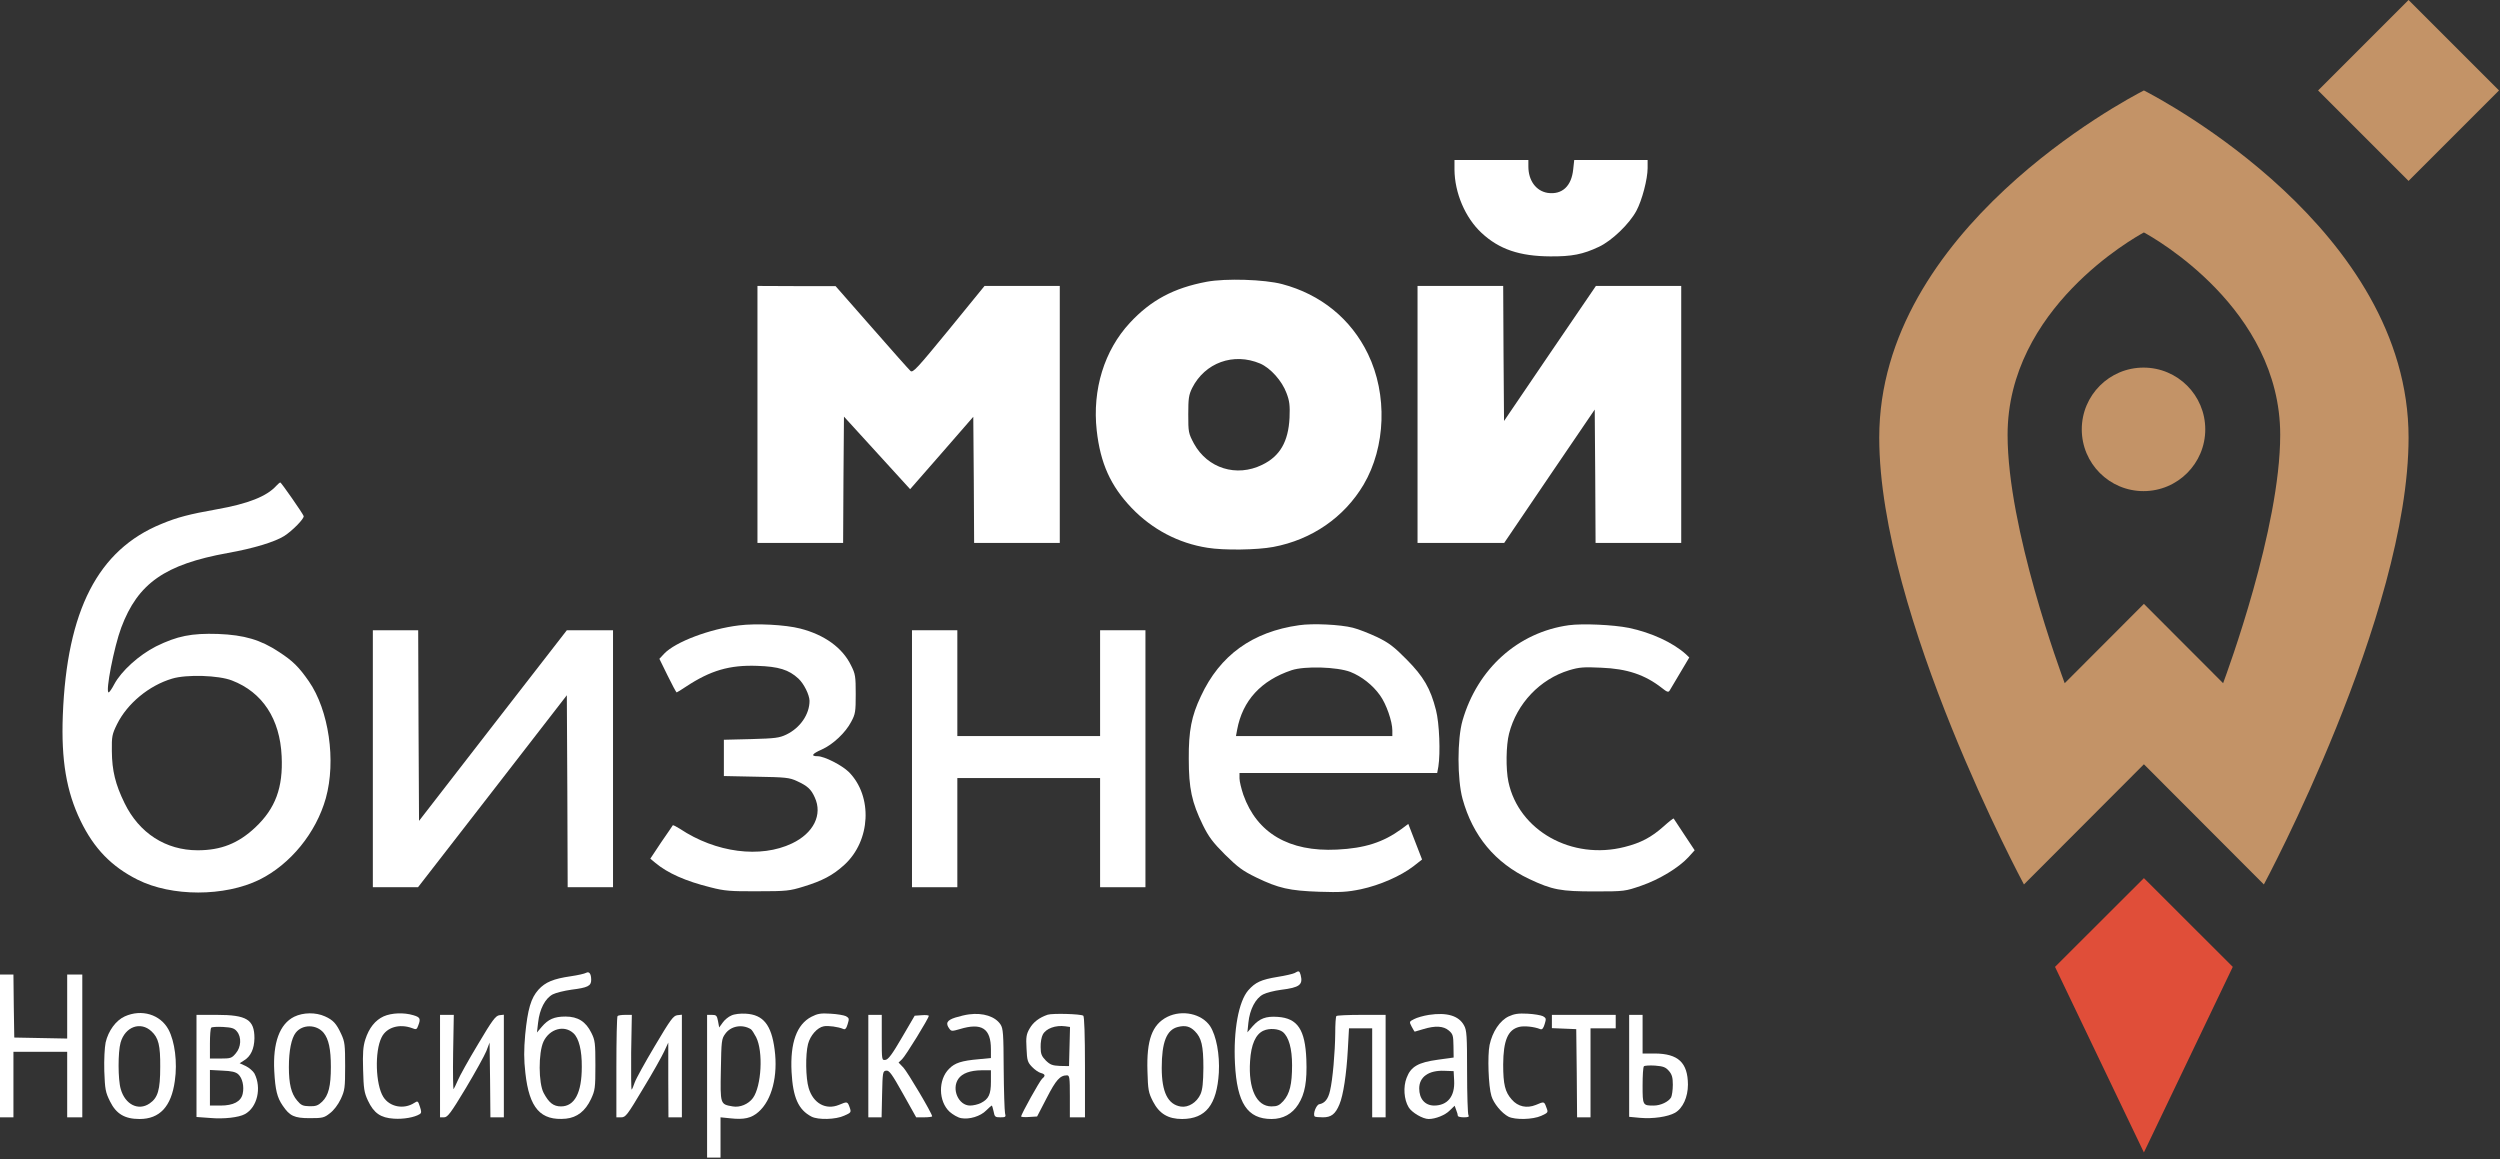 <?xml version="1.0" encoding="UTF-8"?> <svg xmlns="http://www.w3.org/2000/svg" width="1473" height="683" viewBox="0 0 1473 683" fill="none"><rect x="0" y="0" width="1473" height="683" fill="#333333" stroke="none"/><path d="M1315.55 569.676L1263.19 517.385L1210.82 569.676L1263.18 679.016L1315.55 569.676Z" fill="#E04E39"></path><path d="M1262.96 216.591C1242.87 216.591 1226.58 232.884 1226.58 252.98C1226.58 273.07 1242.87 289.363 1262.96 289.363C1283.06 289.363 1299.34 273.07 1299.34 252.98C1299.34 232.884 1283.06 216.591 1262.96 216.591Z" fill="#C39367"></path><path d="M1309.86 402.544L1263.19 355.797L1216.52 402.544C1214.14 396.051 1182.87 311.43 1182.87 256.21C1182.87 181.737 1257.57 140.01 1263.19 136.954C1268.8 140.01 1343.5 181.737 1343.5 256.21C1343.5 311.43 1312.24 396.051 1309.86 402.544ZM1263.19 53.298C1252.1 58.978 1107.25 135.517 1107.25 257.83C1107.25 362.443 1192.51 521.121 1192.51 521.121L1263.19 450.311L1333.87 521.121C1333.87 521.121 1419.13 362.443 1419.13 257.83C1419.13 135.517 1274.27 58.978 1263.19 53.298Z" fill="#C39367"></path><path d="M1419.11 106.594L1365.82 53.3L1419.11 -0.001L1472.41 53.3L1419.11 106.594Z" fill="#C39367"></path><path d="M856.977 99.9C857.076 113.655 863.31 128.301 872.909 137.207C883.3 146.905 895.373 150.962 913.383 151.061C926.149 151.16 932.68 149.874 942.081 145.421C949.701 141.858 959.993 131.962 964.149 124.243C967.514 118.009 970.779 105.441 970.779 99.009V94.259H949.107H927.534L926.94 99.702C925.951 109.696 920.409 114.842 911.899 113.655C905.071 112.566 900.518 106.431 900.518 98.118V94.259H878.748H856.977V99.9Z" fill="white"></path><path d="M711.01 166.007C691.515 169.668 678.057 176.892 665.687 190.251C650.645 206.481 643.52 229.538 646.192 253.684C648.369 272.981 654.307 286.242 666.775 299.304C678.848 311.872 694.286 320.085 711.505 322.757C721.104 324.341 740.797 324.044 750.198 322.263C772.958 318.007 792.057 304.747 803.438 285.549C816.5 263.382 817.589 232.408 806.011 208.559C796.016 187.876 778.203 173.428 755.443 167.392C744.953 164.621 722.192 163.928 711.01 166.007ZM742.479 214.2C748.614 216.871 755.344 224.392 758.015 231.616C759.797 236.267 760.094 238.84 759.797 246.163C759.104 260.215 754.156 268.825 743.666 273.872C728.526 281.294 711.505 275.95 703.489 261.403C700.224 255.267 700.125 254.674 700.125 244.184C700.125 234.783 700.421 232.705 702.401 228.648C709.921 213.705 726.744 207.569 742.479 214.2Z" fill="white"></path><path d="M446.297 244.183V319.887H471.531H496.766L496.964 282.678L497.261 245.47L516.756 266.845L536.25 288.22L554.855 266.944L573.459 245.569L573.756 282.777L573.954 319.887H599.188H624.423V244.183V168.48H602.256H580.089L559.11 194.209C540.209 217.266 537.834 219.839 536.448 218.553C535.558 217.761 525.266 206.183 513.589 192.824L492.313 168.579H469.354L446.297 168.48V244.183Z" fill="white"></path><path d="M835.211 244.183V319.887H860.742H886.274L912.894 280.6L939.613 241.313L939.909 280.6L940.107 319.887H965.342H990.576V244.183V168.48H965.441H940.305L913.19 208.261L886.175 248.043L885.878 208.261L885.68 168.48H860.445H835.211V244.183Z" fill="white"></path><path d="M162.784 286.242C157.143 292.477 146.158 296.831 127.653 300.097C111.622 302.966 104.596 304.748 95.096 308.706C57.788 323.946 39.382 359.571 37.007 421.519C36.017 447.743 39.085 466.347 47.496 483.665C55.413 499.993 65.705 510.582 81.044 518.301C101.132 528.395 132.304 528.395 152.888 518.301C171.195 509.197 186.237 490.691 191.976 470.306C198.112 448.238 193.758 418.451 181.982 401.43C176.044 392.92 172.58 389.456 164.367 384.113C153.58 376.988 143.981 374.118 128.445 373.524C112.809 373.029 104.398 374.711 91.929 380.847C81.835 385.993 71.445 395.394 67.288 403.212C65.903 405.884 64.418 407.962 64.023 407.962C61.944 407.962 67.189 381.144 71.445 369.764C81.242 343.638 97.174 332.555 134.184 325.826C149.325 323.154 161.893 319.295 167.435 315.831C172.383 312.664 179.409 305.44 178.914 304.055C178.32 302.373 165.752 284.362 165.159 284.263C164.862 284.263 163.773 285.154 162.784 286.242ZM136.658 400.936C154.669 407.863 164.961 423.597 165.95 445.566C166.841 464.071 162.289 476.342 150.414 487.525C140.419 496.926 130.226 500.983 116.471 500.983C97.669 500.983 82.033 490.889 73.424 473.274C67.981 462.191 66.002 454.076 65.903 442.597C65.804 433.889 66.002 432.701 68.971 426.665C75.007 414.493 87.773 403.904 101.429 399.847C109.94 397.274 128.841 397.868 136.658 400.936Z" fill="white"></path><path d="M435.414 368.476C418.195 370.554 398.008 378.174 391.378 385.101L388.508 388.169L393.357 398.065C396.029 403.508 398.404 407.961 398.701 407.961C398.899 407.961 401.372 406.476 404.143 404.596C418.69 394.997 429.873 391.732 446.201 392.325C458.769 392.721 464.805 394.601 470.446 399.846C473.711 402.914 476.878 409.346 476.977 412.909C476.977 420.825 471.534 428.841 463.321 432.799C459.164 434.779 456.888 435.076 442.638 435.471L426.508 435.867V446.555V457.242L445.607 457.638C462.826 457.935 465.102 458.133 469.555 460.211C475.79 463.081 477.868 464.961 480.045 469.81C484.795 480.003 479.352 490.888 466.685 496.925C448.081 505.831 421.857 502.466 400.581 488.315C398.503 487.029 396.622 486.039 396.425 486.237C396.326 486.435 393.258 490.987 389.596 496.232L383.164 505.93L386.133 508.404C393.357 514.441 403.945 519.191 418.789 522.852C426.805 524.93 430.367 525.227 446.3 525.128C463.42 525.128 465.201 524.93 473.513 522.357C484.498 518.993 490.732 515.727 497.462 509.592C513.097 495.341 514.285 469.117 500.133 454.867C495.977 450.81 485.685 445.565 481.727 445.565C477.571 445.565 478.362 444.18 484.201 441.607C490.831 438.638 498.253 431.612 501.519 425.279C503.993 420.726 504.191 419.341 504.191 408.95C504.191 398.56 503.993 397.075 501.42 392.028C496.373 381.638 485.784 374.018 471.534 370.356C462.727 368.08 445.508 367.19 435.414 368.476Z" fill="white"></path><path d="M765.442 368.377C737.931 372.236 718.733 386.09 707.551 410.236C702.009 421.913 700.327 430.622 700.426 447.049C700.426 464.565 702.207 472.778 708.738 486.138C712.103 492.966 714.478 496.231 721.801 503.554C729.421 511.075 732.291 513.153 740.207 517.013C753.27 523.346 759.801 524.831 777.317 525.424C789.687 525.82 793.744 525.622 801.859 523.94C812.942 521.565 825.213 516.221 832.833 510.383L837.88 506.424L833.822 495.935L829.765 485.445L825.807 488.414C814.921 496.33 804.135 499.794 787.708 500.586C759.504 501.971 740.603 490.888 732.588 468.325C731.4 464.763 730.312 460.408 730.312 458.627V455.46H788.598H846.786L847.479 451.7C848.765 443.585 848.073 426.169 846.093 418.45C842.828 405.585 838.77 398.658 828.776 388.564C821.453 381.142 818.385 378.767 811.458 375.403C806.807 373.226 800.374 370.653 797.109 369.861C789.786 367.981 773.458 367.189 765.442 368.377ZM795.624 395.887C802.354 398.559 808.885 403.705 813.14 409.741C816.802 414.788 820.364 425.08 820.364 430.325V433.689H774.348H728.233L728.926 429.929C732.093 412.809 742.978 400.934 760.989 394.898C768.708 392.325 787.807 392.918 795.624 395.887Z" fill="white"></path><path d="M924.375 368.377C894.391 372.533 870.542 394.007 861.734 424.486C858.568 435.372 858.568 459.122 861.734 470.7C867.771 492.57 880.932 508.404 901.021 517.904C914.677 524.336 919.526 525.227 939.615 525.227C957.23 525.227 957.527 525.128 967.027 521.862C977.714 518.2 989.193 511.174 994.834 505.039L998.495 500.982L992.459 491.877C989.193 486.831 986.324 482.476 986.126 482.278C985.928 482.081 983.256 484.159 980.188 486.929C972.964 493.362 966.73 496.627 957.329 499.002C926.157 507.018 894.787 489.403 888.75 460.606C887.167 453.086 887.365 439.033 889.146 432.205C893.698 414.492 907.354 400.143 924.573 394.898C930.511 393.117 933.084 392.919 943.474 393.413C958.714 394.007 969.204 397.57 979.1 405.288C982.167 407.762 983.058 408.059 983.751 406.872C984.245 406.08 987.016 401.429 989.985 396.382L995.329 387.377L993.251 385.398C985.631 378.57 972.964 372.731 959.803 369.96C950.401 368.08 932.49 367.288 924.375 368.377Z" fill="white"></path><path d="M219.68 447.047V522.75H232.94H246.3L290.138 466.245L333.977 409.64L334.274 466.245L334.472 522.75H347.831H361.191V447.047V371.343H347.633H333.977L290.435 427.453L246.893 483.661L246.596 427.453L246.399 371.343H233.039H219.68V447.047Z" fill="white"></path><path d="M537.344 447.047V522.75H550.703H564.063V490.588V458.427H606.12H648.178V490.588V522.75H661.537H674.897V447.047V371.343H661.537H648.178V402.515V433.687H606.12H564.063V402.515V371.343H550.703H537.344V447.047Z" fill="white"></path><path d="M345.264 573.221C344.374 573.716 340.415 574.607 336.358 575.201C326.066 576.685 321.316 578.664 317.259 583.117C312.806 588.065 310.926 594.597 309.441 609.638C308.65 618.743 308.65 624.284 309.54 632.102C311.816 652.982 318.546 660.503 333.488 659.118C340.02 658.425 344.869 654.665 348.233 647.54C350.608 642.394 350.806 641.107 350.806 627.649C350.806 614.586 350.608 612.904 348.431 608.55C345.165 601.92 340.514 598.951 333.191 598.951C326.561 598.951 322.999 600.534 319.139 605.086L316.368 608.352L317.061 602.414C317.952 594.498 321.217 588.263 325.671 585.888C327.551 584.899 332.598 583.711 336.754 583.117C346.254 581.93 348.332 580.94 348.332 577.378C348.332 573.716 347.145 572.133 345.264 573.221ZM337.941 608.847C341.108 611.815 342.889 618.94 342.79 628.638C342.79 643.977 338.535 651.894 330.52 651.894C326.066 651.894 323.394 649.717 320.327 643.977C317.259 638.237 317.16 620.326 320.228 613.696C323.79 606.175 332.499 603.701 337.941 608.847Z" fill="white"></path><path d="M762.771 573.321C761.781 573.816 757.229 574.905 752.677 575.597C743.078 577.181 739.615 578.764 735.458 583.514C729.818 590.045 726.651 607.066 727.641 626.66C728.828 650.014 734.964 659.316 749.214 659.316C755.943 659.316 761.386 656.348 764.948 650.707C768.906 644.473 770.193 637.15 769.698 624.186C769.005 606.67 764.552 599.941 752.875 599.149C745.849 598.655 742.188 600.04 738.031 604.691L734.964 608.254L735.557 602.514C736.349 594.696 739.813 588.165 744.266 585.889C746.146 584.899 750.896 583.712 754.656 583.217C765.839 581.832 767.818 580.248 766.333 574.41C765.641 571.936 765.245 571.837 762.771 573.321ZM755.844 608.056C759.406 611.025 761.287 617.853 761.287 627.65C761.287 638.931 759.901 644.473 756.141 648.728C753.766 651.301 752.578 651.894 749.115 651.894C740.307 651.894 735.458 641.504 736.547 625.176C737.141 615.379 739.813 609.342 744.464 607.264C747.927 605.681 753.37 606.077 755.844 608.056Z" fill="white"></path><path d="M0 616.271V658.328H3.958H7.917V639.031V619.734H23.75H39.584V639.031V658.328H44.037H48.49V616.271V574.213H44.037H39.584V593.015V611.916L24.047 611.62L8.412 611.323L8.115 592.718L7.917 574.213H3.958H0V616.271Z" fill="white"></path><path d="M73.523 598.853C68.278 601.228 63.825 607.363 62.242 614.191C61.648 617.16 61.252 624.285 61.45 631.113C61.846 641.9 62.143 643.483 64.814 648.926C68.476 656.348 73.523 659.316 82.231 659.316C94.106 659.316 100.934 651.993 103.013 636.853C104.596 625.967 103.013 613.597 99.252 606.571C94.403 597.665 83.419 594.399 73.523 598.853ZM89.257 607.66C93.414 611.519 94.502 615.972 94.403 628.639C94.403 642.295 93.018 646.848 88.07 650.212C81.539 654.665 73.721 650.806 71.148 641.702C69.466 636.16 69.466 619.832 71.049 614.29C73.721 604.889 82.825 601.623 89.257 607.66Z" fill="white"></path><path d="M173.373 599.049C164.764 603.304 160.706 614.388 161.597 631.112C162.191 642.195 163.279 646.648 166.545 651.398C170.701 657.534 173.373 658.82 182.477 658.82C189.998 658.82 190.988 658.622 194.352 655.951C196.629 654.268 199.201 650.904 200.785 647.539C203.16 642.393 203.358 641.008 203.358 628.143C203.358 615.773 203.16 613.794 201.082 609.341C198.212 603.106 196.332 601.028 191.483 598.851C186.04 596.377 178.717 596.476 173.373 599.049ZM190.691 608.549C193.66 612.211 194.946 618.148 194.946 628.638C194.946 640.018 193.561 645.461 189.8 649.122C187.425 651.398 186.04 651.893 182.279 651.794C178.42 651.695 177.332 651.2 175.055 648.43C171.592 644.372 170.207 638.633 170.207 628.737C170.207 619.039 171.691 611.716 174.264 608.45C178.222 603.403 186.535 603.502 190.691 608.549Z" fill="white"></path><path d="M226.015 598.853C221.067 601.129 217.405 605.681 215.228 612.51C213.942 616.567 213.645 620.426 213.942 630.322C214.239 641.406 214.535 643.682 216.812 648.531C220.275 655.854 224.233 658.624 232.051 659.119C237.791 659.515 244.322 658.328 247.291 656.447C248.379 655.755 248.379 654.963 247.39 651.994C246.301 648.63 246.103 648.531 244.124 649.817C237.89 653.874 229.478 652.192 225.817 646.255C221.265 638.932 220.671 619.536 224.827 611.223C227.697 605.286 235.317 603.01 242.838 605.78C245.213 606.77 245.609 606.572 246.4 604.296C247.984 600.239 247.588 599.348 243.53 598.161C237.989 596.478 230.666 596.775 226.015 598.853Z" fill="white"></path><path d="M430.867 598.355C429.185 599.048 426.909 600.928 425.82 602.511L423.742 605.381L423.05 601.621C422.456 598.355 421.961 597.959 419.487 597.959H416.617V640.017V682.074H420.576H424.534V670.199V658.324L430.372 658.918C438.388 659.808 442.742 658.819 446.899 655.157C454.815 648.23 458.477 633.881 456.399 618.345C454.518 603.798 449.669 597.86 439.477 597.267C436.211 597.069 432.649 597.464 430.867 598.355ZM442.346 606.371C442.94 606.668 444.326 608.845 445.513 611.121C449.768 619.532 448.68 639.918 443.633 646.944C440.961 650.605 435.914 652.683 431.659 651.892C424.336 650.605 424.336 650.803 424.732 630.418C425.029 613.298 425.128 612.11 427.305 609.142C430.57 604.49 437.3 603.303 442.346 606.371Z" fill="white"></path><path d="M478.164 599.047C469.456 603.501 465.498 614.386 466.388 631.605C467.18 646.548 470.347 653.871 478.164 657.928C482.024 659.907 492.415 659.709 497.461 657.334C501.519 655.553 501.618 655.355 500.628 652.485C499.342 648.923 499.243 648.923 494.295 651.001C486.576 654.167 479.154 650.11 476.482 641.105C474.701 635.266 474.503 621.412 476.086 615.178C477.373 610.131 481.529 605.381 485.388 604.688C487.862 604.193 493.899 604.985 496.868 606.271C497.956 606.766 498.649 606.073 499.441 603.402C500.43 600.235 500.331 599.839 498.451 598.751C497.264 598.157 493.206 597.464 489.347 597.266C483.607 596.87 481.628 597.266 478.164 599.047Z" fill="white"></path><path d="M570.987 597.662C569.107 597.86 565.445 598.75 562.872 599.542C557.924 601.125 556.935 602.907 559.409 606.172C560.497 607.657 560.992 607.657 565.445 606.37C578.409 602.412 583.851 605.875 583.851 618.245V623.391L576.726 624.084C566.534 624.975 562.575 626.261 559.211 629.725C552.679 636.157 552.877 648.923 559.508 655.058C561.388 656.74 564.456 658.522 566.336 658.818C571.086 659.709 577.716 657.73 581.081 654.266C582.664 652.683 584.148 651.397 584.346 651.397C584.544 651.397 585.039 652.98 585.435 654.86C586.029 658.027 586.325 658.324 589.393 658.324C592.56 658.324 592.758 658.126 592.164 655.85C591.867 654.464 591.471 642.787 591.372 629.824C591.273 609.141 591.075 605.974 589.492 603.599C586.424 598.948 579.299 596.573 570.987 597.662ZM583.851 637.344C583.851 644.766 582.565 647.537 577.914 649.912C576.331 650.704 573.461 651.397 571.581 651.397C564.752 651.397 560.497 641.699 564.653 635.662C566.93 632.396 571.581 630.714 578.211 630.615H583.851V637.344Z" fill="white"></path><path d="M617.3 597.864C612.352 599.547 608.789 602.218 606.612 606.078C604.732 609.344 604.435 611.125 604.831 617.755C605.128 624.781 605.424 625.87 608.096 628.64C609.68 630.323 612.055 631.906 613.242 632.203C615.914 632.896 616.112 633.885 614.034 635.568C612.648 636.755 601.664 656.448 601.664 657.833C601.664 658.13 603.742 658.328 606.315 658.13L611.065 657.833L616.706 646.948C622.149 636.359 624.524 633.588 628.68 633.588C630.164 633.588 630.362 634.875 630.362 645.958V658.328H634.815H639.268V628.739C639.268 609.838 638.873 598.854 638.279 598.458C636.597 597.369 620.169 596.974 617.3 597.864ZM630.164 616.666L629.867 628.146L624.524 628.047C620.07 627.849 618.784 627.354 616.211 624.88C613.737 622.307 613.143 621.021 613.143 616.963C613.044 614.291 613.638 610.927 614.43 609.541C616.31 605.979 621.951 603.901 627.69 604.692L630.461 605.088L630.164 616.666Z" fill="white"></path><path d="M687.76 599.149C678.755 603.702 675.49 612.905 676.083 631.212C676.38 642.197 676.677 643.78 679.349 649.025C683.109 656.249 688.255 659.316 696.568 659.316C710.422 659.217 716.953 651.004 718.141 632.103C718.735 621.316 716.656 610.233 712.995 604.592C708.047 597.269 696.568 594.795 687.76 599.149ZM703.99 607.561C707.948 611.519 709.037 616.17 709.037 629.134C708.938 638.04 708.542 641.9 707.354 644.67C705.177 649.519 700.229 652.686 695.776 651.993C688.156 650.806 684.495 643.582 684.495 629.233C684.495 613.993 687.365 606.769 693.995 605.087C698.349 603.998 701.12 604.691 703.99 607.561Z" fill="white"></path><path d="M841.941 597.962C838.774 598.457 834.915 599.545 833.232 600.436C830.264 601.92 830.264 602.019 831.748 604.889C832.639 606.571 833.43 607.858 833.529 607.858C833.628 607.858 835.904 607.165 838.576 606.373C845.701 604.196 850.451 604.493 853.618 607.165C856.092 609.243 856.29 610.233 856.389 616.269L856.488 623.097L847.185 624.384C835.607 625.967 831.253 628.441 828.779 635.071C826.701 640.316 827.196 647.837 829.967 652.389C831.748 655.457 838.279 659.316 841.743 659.316C845.8 659.316 851.54 657.04 854.212 654.27L857.081 651.499L857.972 653.973C858.566 655.358 858.962 656.941 858.962 657.436C858.962 657.931 860.545 658.327 862.524 658.327C865.097 658.327 865.79 658.03 865.196 657.04C864.8 656.447 864.404 644.967 864.404 631.608C864.404 610.332 864.206 606.967 862.623 604.196C859.555 598.457 852.529 596.379 841.941 597.962ZM856.784 636.754C857.279 646.056 852.826 651.4 844.909 651.4C839.566 651.301 836.201 647.441 836.201 641.306C836.201 634.478 841.842 630.519 851.045 630.915L856.488 631.113L856.784 636.754Z" fill="white"></path><path d="M888.941 598.852C883.696 601.326 879.342 607.857 877.66 615.675C876.373 622.008 876.967 640.019 878.748 645.758C880.035 650.112 884.785 655.852 888.743 657.93C892.701 659.909 903.092 659.711 908.139 657.435C912.196 655.555 912.295 655.456 911.108 652.487C909.821 648.925 909.821 648.925 904.972 651.003C899.629 653.18 894.384 652.092 890.722 647.836C886.764 643.383 885.675 638.93 885.675 627.154C885.774 613.003 888.446 606.768 894.977 605.086C897.847 604.295 903.884 604.888 907.545 606.373C908.634 606.768 909.326 605.977 910.118 603.404C911.108 600.237 911.009 599.841 909.129 598.753C907.941 598.159 903.884 597.466 900.024 597.268C894.582 596.972 892.207 597.367 888.941 598.852Z" fill="white"></path><path d="M115.773 628.044V658.127L123.987 658.721C131.805 659.414 140.711 658.424 144.274 656.445C151.597 652.487 154.268 641.007 149.914 632.497C149.123 631.112 146.847 629.132 144.867 628.143L141.206 626.46L143.68 624.877C147.737 622.502 149.815 617.95 149.914 611.716C149.914 600.731 145.362 597.96 127.747 597.96H115.773V628.044ZM139.623 607.757C142.393 611.122 142.096 616.96 138.93 620.622C136.555 623.492 135.862 623.69 130.024 623.69H123.69V614.981C123.69 610.132 123.987 605.877 124.482 605.481C124.878 605.085 128.044 604.887 131.508 605.085C136.654 605.382 138.138 605.877 139.623 607.757ZM140.414 632.992C142.789 635.169 143.977 640.117 142.987 644.471C141.998 649.023 137.544 651.398 129.925 651.398H123.69V640.908V630.419L131.013 630.815C136.456 631.013 138.93 631.606 140.414 632.992Z" fill="white"></path><path d="M259.266 628.146V658.328H261.641C263.719 658.328 265.599 655.854 274.406 641.208C280.047 631.807 285.49 621.911 286.578 619.239L288.458 614.291L288.755 636.26L288.953 658.328H292.912H296.87V628.047V597.864L294.297 598.161C292.021 598.458 290.141 600.932 281.63 615.281C276.089 624.484 270.745 634.083 269.755 636.557C268.667 639.031 267.578 641.307 267.281 641.703C266.984 642.099 266.786 632.401 266.984 620.229L267.38 597.963H263.323H259.266V628.146Z" fill="white"></path><path d="M363.865 598.656C363.469 598.953 363.172 612.609 363.172 628.838V658.328H366.042C368.615 658.328 369.604 657.042 378.906 641.406C384.547 632.203 390.089 622.208 391.375 619.437L393.75 614.291V636.26L393.849 658.328H397.807H401.766V628.047V597.864L399.094 598.161C396.719 598.458 395.037 600.734 385.833 616.271C379.995 626.068 374.651 635.766 373.958 637.844C373.266 639.922 372.474 641.802 372.177 642C371.88 642.198 371.781 632.302 371.88 620.13L372.276 597.963H368.417C366.24 597.963 364.161 598.26 363.865 598.656Z" fill="white"></path><path d="M511.617 628.146V658.328H515.576H519.435L519.732 644.672C520.029 631.708 520.128 631.114 522.107 630.818C523.888 630.521 525.471 632.698 532.003 644.375L539.82 658.328H544.57C547.143 658.328 549.222 658.031 549.222 657.734C549.222 656.052 534.774 631.708 532.3 629.036L529.43 626.068L531.508 624.088C533.487 622.307 547.242 599.942 547.242 598.557C547.242 598.161 545.362 597.963 543.086 598.161L538.93 598.458L531.409 611.323C525.768 621.021 523.393 624.286 521.711 624.484C519.534 624.781 519.534 624.682 519.534 611.422V597.963H515.576H511.617V628.146Z" fill="white"></path><path d="M787.411 598.656C787.016 598.953 786.719 603.505 786.719 608.75C786.62 619.932 785.234 636.161 783.651 642.693C782.563 647.542 780.583 650.016 777.318 650.609C775.536 650.906 773.359 656.547 774.646 657.833C774.943 658.13 777.12 658.328 779.495 658.328C784.344 658.328 786.818 656.448 789.193 650.708C791.469 645.365 793.349 632.896 794.141 618.448L794.833 605.88H801.662H808.49V632.104V658.328H812.448H816.406V628.146V597.963H802.255C794.438 597.963 787.708 598.26 787.411 598.656Z" fill="white"></path><path d="M914.375 601.922V605.781L921.599 606.078L928.724 606.375L929.021 632.302L929.219 658.328H933.177H937.136V632.104V605.88H944.557H951.979V601.922V597.963H933.177H914.375V601.922Z" fill="white"></path><path d="M959.898 628.047V658.032L966.232 658.626C973.951 659.318 982.659 658.032 986.914 655.657C991.565 652.985 994.534 646.355 994.534 639.032C994.435 626.068 988.794 620.823 975.039 620.724H967.815V609.344V597.964H963.857H959.898V628.047ZM983.352 631.016C985.133 633.094 985.628 634.875 985.628 639.131C985.628 642.198 985.133 645.464 984.638 646.553C983.154 649.126 978.503 651.402 974.346 651.402C967.914 651.402 967.815 651.303 967.815 639.625C967.815 633.787 968.112 628.641 968.607 628.245C969.003 627.849 971.971 627.651 975.138 627.849C979.987 628.245 981.373 628.74 983.352 631.016Z" fill="white"></path></svg> 